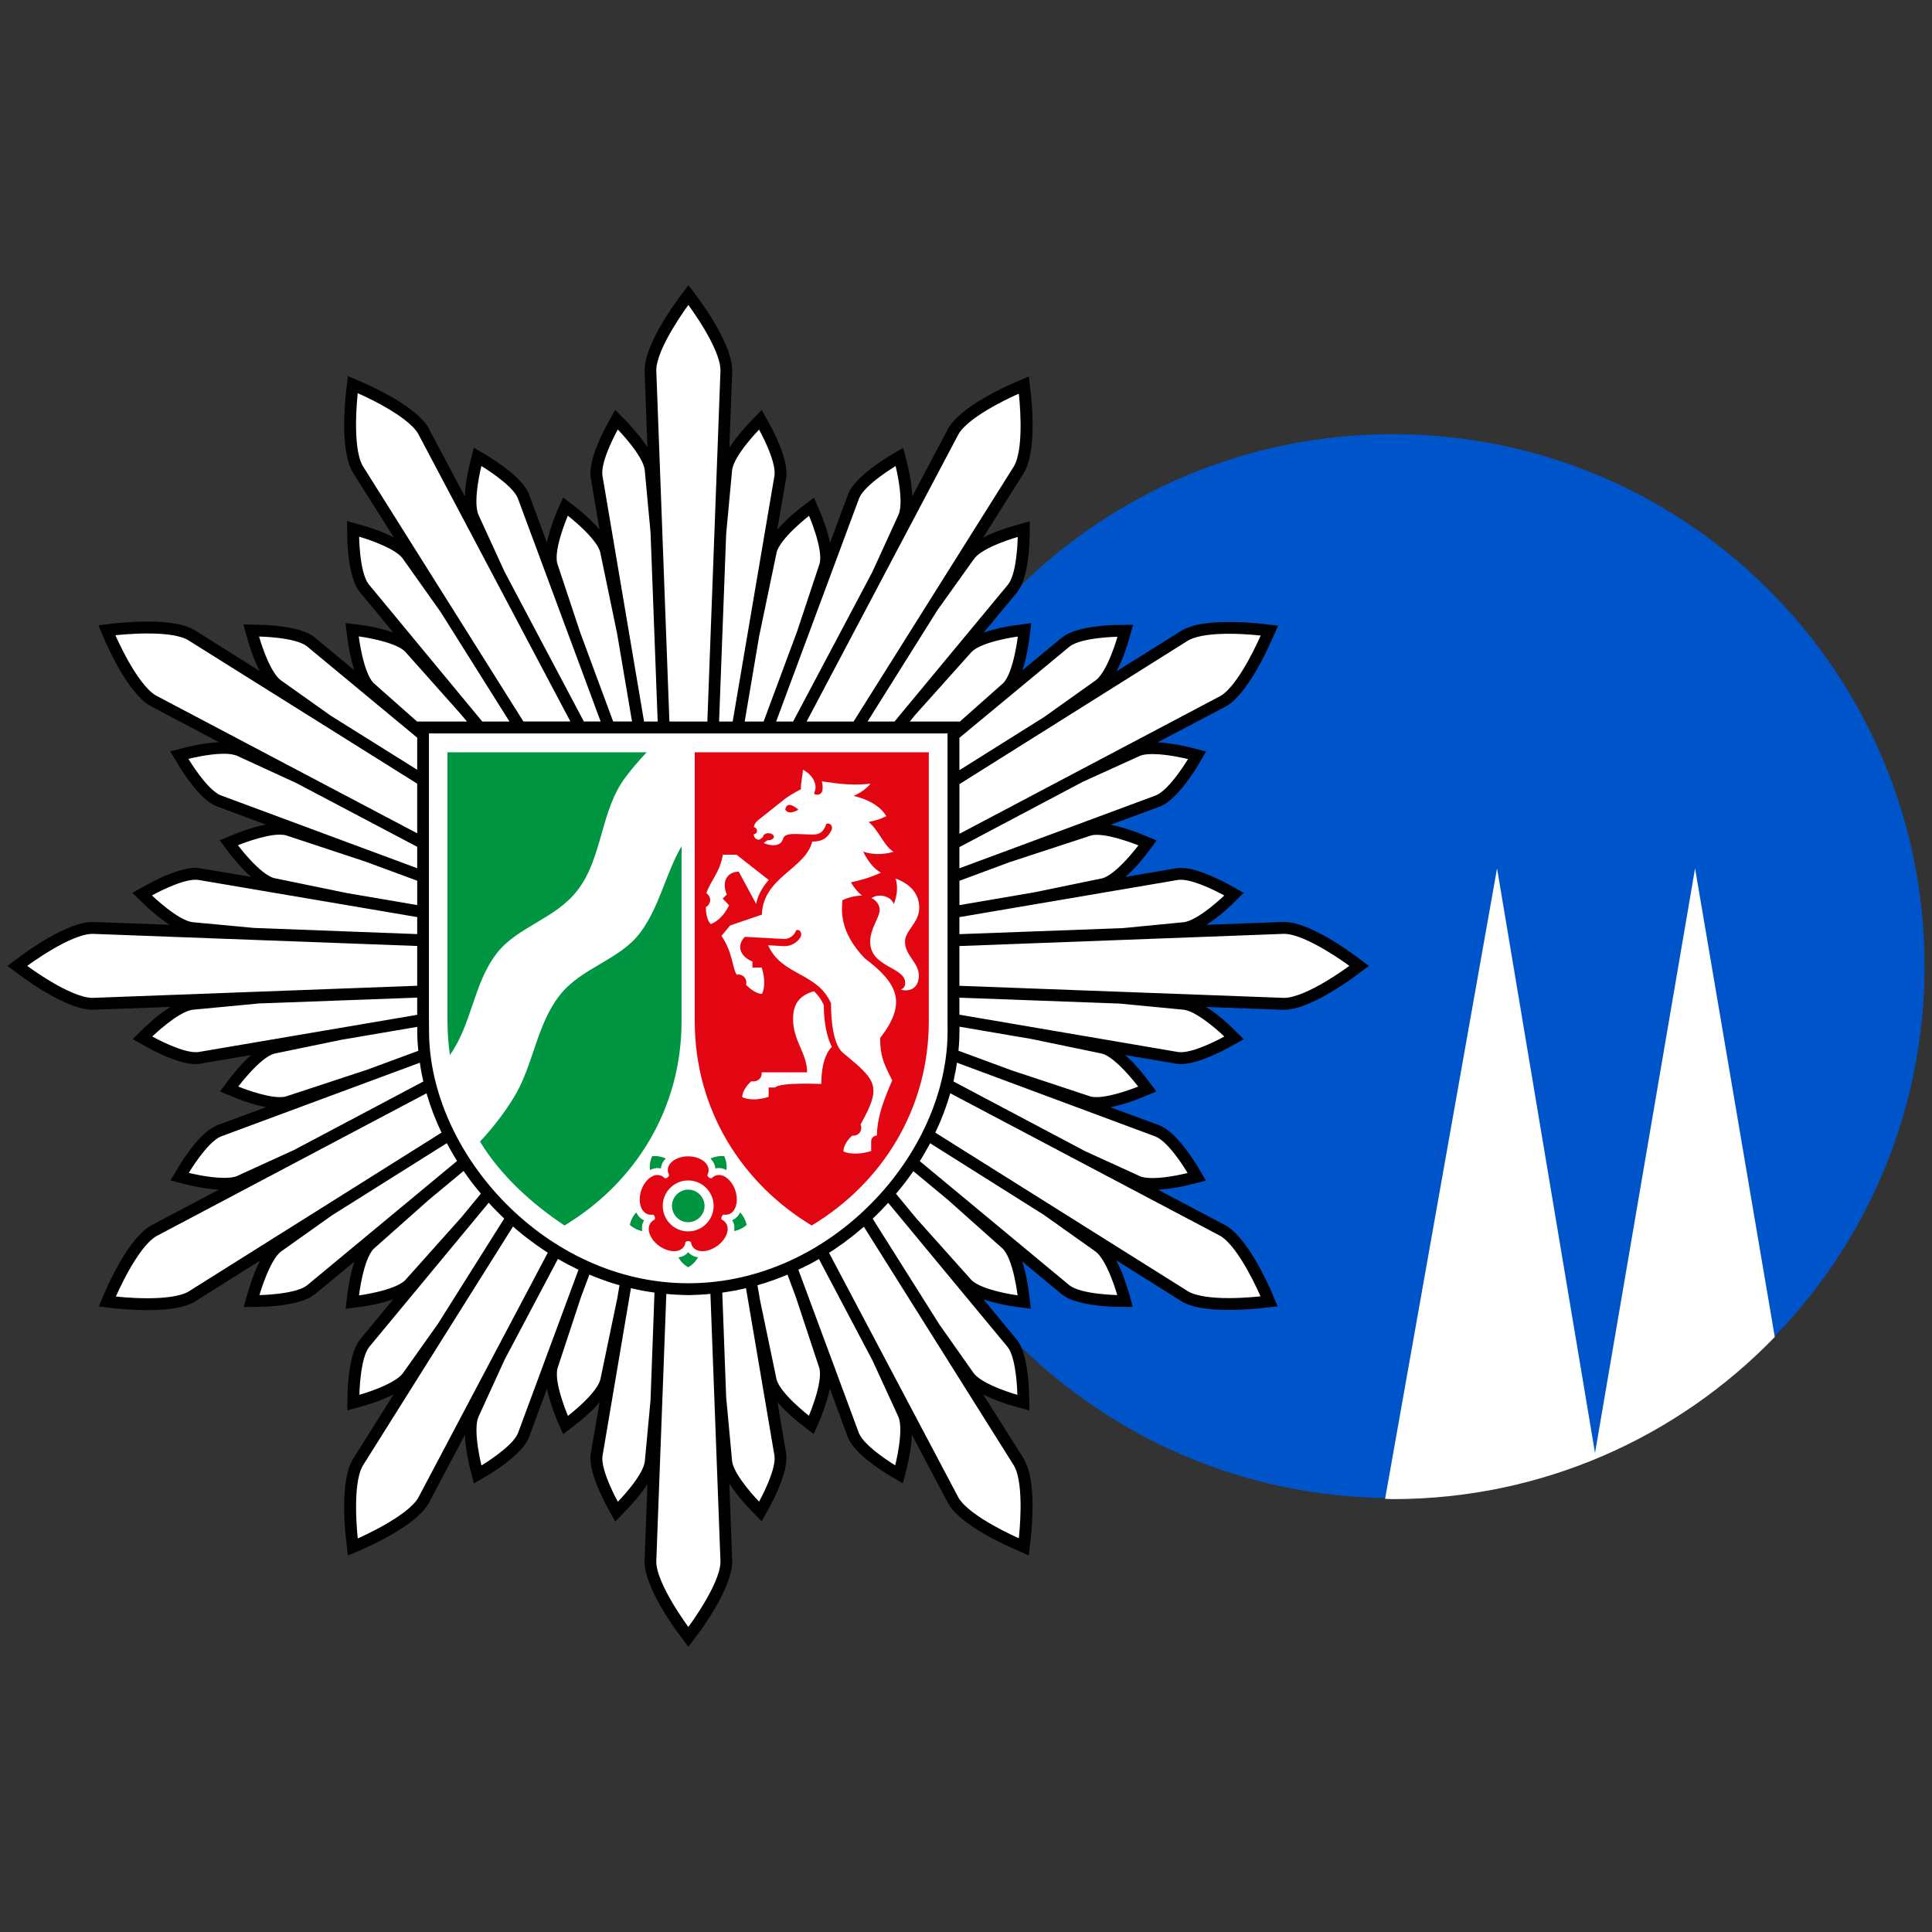 <svg xmlns="http://www.w3.org/2000/svg" width="130" height="130" xml:space="preserve"><rect width="100%" height="100%" fill="#333333" stroke="none"/><path fill="#0054CA" d="M129.5 65.006c0 19.771-16.022 35.794-35.792 35.794-19.772 0-35.804-16.022-35.804-35.794s16.032-35.792 35.804-35.792c19.77 0 35.792 16.02 35.792 35.792z"/><path fill="#FFF" d="m119.421 89.962-5.364-31.532-6.732 39.341-6.592-39.341-7.533 42.424c.162.002.322.018.508.018 10.093 0 19.198-4.177 25.713-10.91zM91.064 64.611c-.319-.233-3.039-2.242-4.652-2.243l-10.817.414 4.153-.388c1.1-.153 2.76-1.742 2.934-1.924l.381-.373-.448-.259c-.212-.114-2.008-1.098-3.126-1.098-.084 0-.146.004-.235.013l-9.78 1.657 4.841-.998c1.056-.285 2.489-2.147 2.641-2.354l.292-.397-.447-.19c-.084-.037-1.827-.748-2.968-.748-.181 0-.369.018-.529.066l-5.679 1.876 10.344-3.835c1.017-.425 2.201-2.39 2.35-2.617l.274-.455-.514-.13c-.069-.012-1.39-.355-2.486-.355-.444 0-.765.054-1.034.169l-3.837 1.754 9.63-5.084c1.379-.798 2.726-3.903 2.896-4.248l.195-.492-.525-.063c-.033-.004-1.032-.122-2.175-.122-1.38 0-2.375.173-2.973.509l-9.243 5.808 3.503-2.478c.878-.676 1.519-2.885 1.576-3.135l.14-.513-.527.006c-.258.003-2.552.057-3.443.739l-7.664 6.354 3.706-3.302c.773-.782 1.072-3.099 1.098-3.358l.061-.5-.499.065c-.259.039-2.572.363-3.356 1.157l-3.966 4.447 7.042-8.487c.666-.873.719-3.17.723-3.428l.006-.536-.511.149c-.251.068-2.459.707-3.143 1.594l-2.488 3.514 5.827-9.285c.8-1.371.428-4.751.379-5.13l-.062-.525-.48.207c-.357.149-3.459 1.516-4.266 2.908l-5.109 9.672 1.796-3.936c.426-1.016-.121-3.253-.188-3.505l-.13-.517-.455.277c-.217.131-2.193 1.325-2.612 2.354l-3.509 9.438 1.587-4.791c.286-1.07-.622-3.221-.718-3.466l-.196-.466-.407.308c-.205.162-2.04 1.6-2.33 2.684l-1.217 5.869 1.851-10.899c.152-1.089-.958-3.106-1.085-3.338l-.258-.461-.374.381c-.182.187-1.771 1.843-1.924 2.956l-.403 4.297.416-10.967c.001-1.589-2.007-4.332-2.239-4.639l-.318-.43-.318.43c-.233.307-2.24 3.043-2.241 4.65l.41 10.85-.392-4.222c-.153-1.091-1.741-2.748-1.924-2.934l-.373-.389-.258.468c-.127.222-1.228 2.248-1.085 3.349l1.813 10.71-1.188-5.71c-.284-1.069-2.121-2.498-2.327-2.664l-.395-.308-.205.47c-.099.235-.995 2.396-.715 3.484l1.623 4.878-3.537-9.548c-.426-1.017-2.39-2.212-2.619-2.344l-.454-.279-.131.517c-.064.251-.615 2.49-.186 3.521l1.774 3.88-5.113-9.672c-.8-1.37-3.902-2.74-4.256-2.896l-.483-.21-.063.531c-.048.386-.42 3.753.387 5.143L30 40.874l-2.562-3.613c-.675-.877-2.883-1.517-3.134-1.595l-.511-.144.006.539c.002.258.055 2.552.738 3.438l6.943 8.388-3.906-4.374c-.773-.778-3.086-1.109-3.345-1.141l-.5-.065.061.5c.028.261.325 2.577 1.126 3.371l3.858 3.438-7.872-6.524c-.876-.663-3.17-.717-3.438-.719l-.53-.007.145.513c.069.25.72 2.46 1.606 3.142l3.402 2.409-9.197-5.77c-.574-.333-1.566-.493-2.942-.493-1.147 0-2.149.11-2.192.114l-.526.064.209.49c.155.356 1.518 3.458 2.908 4.263l9.819 5.177-4.043-1.848c-.258-.111-.59-.165-1.025-.165-1.092 0-2.424.335-2.481.355l-.514.13.278.454c.132.229 1.325 2.192 2.354 2.622l10.25 3.796-5.615-1.846c-.157-.046-.326-.062-.52-.062-1.141 0-2.876.712-2.957.736l-.462.191.304.409c.155.207 1.575 2.067 2.665 2.357l5.142 1.059-10.137-1.713c-.067-.007-.139-.012-.22-.012-1.11 0-2.915.983-3.116 1.099l-.462.259.382.373c.187.182 1.845 1.771 2.958 1.925l4.163.387-10.842-.412c-1.598 0-4.332 2.01-4.64 2.243l-.427.318.427.317c.309.233 3.043 2.229 4.641 2.229h.012l11.16-.41-4.491.412c-1.099.152-2.76 1.742-2.946 1.926l-.381.371.463.26c.2.115 2.004 1.097 3.123 1.097.074 0 .145-.004.227-.014l9.765-1.653-4.809.994c-1.068.286-2.478 2.148-2.639 2.354l-.304.399.469.199c.071.026 1.815.738 2.956.738.193 0 .36-.018.528-.066l5.668-1.862-10.33 3.822c-1.018.424-2.212 2.389-2.344 2.617l-.27.453.515.131c.057.012 1.389.355 2.473.355.434 0 .77-.055 1.048-.17l3.85-1.765-9.646 5.099c-1.378.804-2.748 3.905-2.894 4.258l-.215.486.533.061c.037.004 1.032.121 2.174.121 1.383 0 2.376-.163 2.965-.509l9.225-5.794-3.454 2.453c-.877.675-1.518 2.885-1.587 3.135l-.149.511.536-.006c.258-.002 2.565-.055 3.45-.739l7.89-6.545-3.936 3.502c-.777.78-1.074 3.098-1.103 3.357l-.061.499.499-.064c.26-.03 2.571-.362 3.355-1.153l3.921-4.396-6.966 8.412c-.676.872-.726 3.172-.729 3.441l-.008.53.514-.143c.25-.077 2.459-.716 3.139-1.604l2.375-3.34-5.74 9.132c-.799 1.38-.428 4.751-.379 5.132l.062.532.483-.219c.354-.147 3.459-1.517 4.263-2.906l5.115-9.674-1.782 3.893c-.426 1.017.125 3.26.189 3.512l.13.515.455-.271c.229-.131 2.192-1.339 2.623-2.366l3.586-9.671-1.681 5.061c-.275 1.069.622 3.219.73 3.463l.196.468.395-.317c.208-.154 2.051-1.586 2.329-2.677l1.19-5.733-1.828 10.75c-.14 1.076.959 3.094 1.085 3.324l.258.473.374-.381c.183-.197 1.775-1.854 1.927-2.967l.385-4.091-.408 10.796c.001 1.581 2.008 4.325 2.241 4.62l.318.444.319-.444c.232-.295 2.239-3.039 2.239-4.651l-.418-11.015.416 4.341c.142 1.103 1.73 2.758 1.913 2.955l.373.381.258-.473c.126-.23 1.238-2.248 1.084-3.344L50.751 87.29l1.152 5.558c.287 1.075 2.123 2.505 2.327 2.659l.395.319.208-.47c.096-.244.992-2.395.711-3.49l-1.658-5.01 3.571 9.661c.426 1.016 2.389 2.224 2.618 2.354l.455.27.13-.514c.063-.252.616-2.493.185-3.521L59.097 91.3l5.087 9.609c.801 1.38 3.902 2.749 4.26 2.896l.48.219.063-.532c.047-.379.42-3.752-.387-5.144l-5.688-9.062 2.34 3.302c.677.876 2.885 1.517 3.135 1.592l.511.145-.005-.53c-.003-.271-.056-2.569-.738-3.458l-6.884-8.315 3.844 4.319c.772.777 3.085 1.103 3.344 1.144l.499.064-.061-.501c-.037-.26-.324-2.577-1.124-3.383l-3.847-3.42 7.839 6.498c.883.677 3.178.729 3.436.733l.527.006-.141-.513c-.081-.25-.721-2.458-1.608-3.143l-3.485-2.477 9.277 5.826c.587.331 1.583.503 2.965.503 1.142 0 2.138-.117 2.172-.121l.523-.063-.2-.493c-.163-.344-1.531-3.448-2.923-4.255l-9.465-5.011 3.714 1.7c.26.111.581.166 1.029.166 1.071 0 2.411-.333 2.457-.354l.537-.131-.292-.453c-.132-.229-1.313-2.193-2.341-2.625l-10.227-3.79 5.58 1.837c.146.047.307.063.515.063 1.141 0 2.883-.71 2.941-.736l.473-.199-.293-.399c-.176-.207-1.585-2.069-2.66-2.36l-4.996-1.036 9.987 1.704c.08.006.14.01.227.01 1.118 0 2.913-.979 3.125-1.095l.449-.258-.382-.375c-.174-.182-1.832-1.771-2.945-1.926l-4.329-.404 11.002.404h.013c1.601 0 4.319-1.995 4.639-2.23l.418-.317-.42-.32z"/><path d="M91.253 64.355c-.516-.385-3.182-2.319-4.856-2.32h-.012l-.019.001-5.189.193c.826-.52 1.562-1.211 1.749-1.405l.762-.746-.92-.518c-.353-.191-2.129-1.162-3.309-1.162-.101 0-.196.005-.266.025l-.036.001-.012.002-3.411.578c.723-.638 1.332-1.429 1.492-1.646l.607-.807-.943-.384c-.142-.061-1.156-.478-2.162-.674l3.335-1.224.011-.004.011-.004c1.117-.469 2.302-2.393 2.533-2.774l.539-.92-1.028-.262c-.043-.011-1.167-.3-2.234-.358l4.592-2.412.011-.005.011-.007c1.443-.851 2.798-3.847 3.054-4.447l.437-.974-1.073-.125c-.035-.013-1.052-.124-2.237-.124-1.454 0-2.479.175-3.129.549l-.027.015-.01.006-4.394 2.747c.457-.855.742-1.838.828-2.106l.283-1.023-1.056.012c-.457.005-2.726.072-3.676.811l-.01.007-.019.008-2.683 2.219c.302-.905.434-1.894.473-2.167l.121-1-1 .131c-.287.032-1.291.186-2.203.503l2.266-2.726.008-.018.008-.013c.739-.955.807-3.224.813-3.668l.012-1.066-1.022.293c-.269.074-1.253.36-2.123.809l2.757-4.379.006-.01.007-.011c.849-1.466.505-4.743.432-5.386l-.125-1.059-.985.423c-.589.255-3.596 1.61-4.434 3.067l-.006.011-.006.011-2.405 4.554c-.049-.969-.286-1.961-.354-2.231l-.261-1.028-.921.537c-.382.232-2.306 1.426-2.776 2.534l-.005.021-.004.011-1.217 3.285c-.195-.941-.574-1.866-.687-2.123l-.392-.919-.802.606c-.231.173-1.023.807-1.668 1.548l.6-3.503.002-.015.002-.012c.155-1.196-.92-3.199-1.134-3.586l-.517-.933-.747.765c-.196.209-.897.946-1.432 1.768l.192-5.175V24.921c0-1.688-1.918-4.354-2.303-4.878l-.645-.852-.639.852c-.386.523-2.308 3.19-2.309 4.877v.025l.192 5.154c-.533-.817-1.228-1.554-1.423-1.757l-.746-.762-.518.933c-.212.387-1.297 2.389-1.136 3.585l.001.012.002.012.591 3.503c-.635-.739-1.428-1.37-1.659-1.547l-.79-.604-.403.917c-.11.257-.489 1.184-.684 2.126l-1.214-3.276-.004-.012-.005-.021c-.457-1.108-2.393-2.303-2.774-2.535l-.919-.548-.263 1.037c-.069.271-.308 1.269-.344 2.249l-2.434-4.592-.006-.02-.006-.014c-.847-1.457-3.846-2.8-4.443-3.055l-.977-.425-.125 1.062c-.073.64-.413 3.917.434 5.373l.006.014.007.019L26.5 36.16c-.869-.447-1.851-.731-2.123-.814l-1.022-.285.012 1.066c.005.445.071 2.714.81 3.67l.007.009.008.009 2.264 2.739c-.922-.318-1.93-.475-2.21-.504l-.999-.131.121.991c.039.283.171 1.278.475 2.187l-2.702-2.23-.018-.018-.01-.01c-.958-.727-3.227-.793-3.671-.798l-1.067-.023.294 1.035c.074.268.36 1.233.804 2.099l-4.39-2.76-.019-.007-.01-.006c-.646-.373-1.668-.555-3.13-.555-1.178 0-2.199.12-2.246.124l-1.058.126.423.985c.255.588 1.602 3.596 3.059 4.434l.02.007.011.008 4.598 2.429c-1.06.056-2.188.335-2.243.358l-1.032.26.55.909c.224.382 1.418 2.318 2.533 2.774l.011.004.014.008 3.319 1.233c-1.006.195-2.022.613-2.164.673l-.932.385.6.807c.17.219.786 1.017 1.504 1.656l-3.435-.58-.021-.002-.014-.002c-.082-.021-.176-.025-.266-.025-1.192 0-2.968.971-3.316 1.163l-.933.518.771.745c.199.195.927.888 1.742 1.407l-5.162-.192h-.03c-1.685.001-4.353 1.936-4.868 2.32l-.859.636.859.637c.516.385 3.183 2.315 4.868 2.315h.027l5.215-.193c-.828.521-1.576 1.227-1.78 1.423l-.762.746.933.518c.339.2 2.119 1.163 3.31 1.163.096 0 .182-.006.266-.017l.021-.01.012-.003 3.422-.578c-.713.637-1.32 1.427-1.483 1.644l-.608.806.932.384c.142.061 1.162.479 2.168.674l-3.314 1.226-.02.004-.011.013c-1.119.46-2.313 2.392-2.537 2.778l-.547.908 1.037.262c.046.019 1.172.3 2.226.356l-4.582 2.417-.014.015-.011.006c-1.456.842-2.807 3.852-3.061 4.439l-.416.985 1.053.125c.047.004 1.06.12 2.229.12 1.468 0 2.498-.181 3.152-.556l.01-.007.013-.008 4.396-2.763c-.444.855-.736 1.833-.813 2.103l-.291 1.022 1.067-.012c.444-.006 2.723-.072 3.677-.812l.01-.008.01-.008 2.687-2.218c-.305.908-.437 1.901-.473 2.175l-.121 1.001.996-.131c.289-.032 1.297-.186 2.209-.504l-2.25 2.714-.008.019-.007.013c-.73.954-.806 3.218-.811 3.669l-.015 1.057 1.025-.284c.275-.067 1.233-.364 2.096-.797l-2.759 4.387-.006.016-.006.01c-.846 1.444-.506 4.722-.433 5.36l.125 1.073.976-.418c.598-.273 3.597-1.604 4.444-3.072l.006-.01.006-.012 2.438-4.611c.04.979.276 1.977.344 2.246l.264 1.028.918-.537c.381-.233 2.317-1.415 2.774-2.533l.004-.012.004-.012 1.212-3.274c.204.939.585 1.878.69 2.139l.401.917.79-.615c.23-.163 1.019-.792 1.662-1.53l-.597 3.48-.002.012-.001.012c-.151 1.184.923 3.188 1.134 3.574l.521.944.743-.769c.195-.203.889-.939 1.421-1.743l-.193 5.177V105.073c.001 1.695 1.923 4.364 2.309 4.881l.639.854.645-.854c.385-.517 2.303-3.188 2.303-4.881V105.047l-.194-5.231c.534.834 1.236 1.581 1.433 1.788l.747.761.517-.938c.214-.387 1.289-2.389 1.134-3.574l-.002-.012-.002-.018-.585-3.467c.633.729 1.417 1.357 1.646 1.524l.79.615.404-.921c.102-.257.485-1.194.688-2.132l1.208 3.271.004.012.004.012c.457 1.12 2.393 2.302 2.774 2.535l.921.537.261-1.028c.068-.271.307-1.263.344-2.238l2.433 4.602.006.012.006.01c.838 1.47 3.845 2.801 4.434 3.057l.985.436.125-1.073c.073-.639.417-3.916-.432-5.36l-.007-.018-.006-.027-2.75-4.355c.861.431 1.814.728 2.08.795l1.035.284-.023-1.059c-.006-.449-.071-2.713-.799-3.669l-.006-.013-.021-.017-2.245-2.72c.91.316 1.913.47 2.188.502l1 .131-.121-.999c-.026-.275-.159-1.269-.463-2.182l2.684 2.225.01.008.009.008c.959.739 3.228.808 3.686.812l1.055.012-.283-1.022c-.086-.27-.37-1.253-.828-2.12l4.402 2.766.011.006.01.015c.668.375 1.694.55 3.149.55 1.185 0 2.199-.11 2.233-.125l1.051-.114-.414-.984c-.255-.591-1.609-3.596-3.052-4.446l-.011-.006-.012-.006-4.556-2.403c1.042-.061 2.152-.333 2.194-.356l1.028-.26-.537-.908c-.231-.384-1.414-2.32-2.531-2.777l-.012-.007-.011-.013-3.342-1.231c1.005-.195 2.018-.611 2.159-.672l.943-.382-.606-.807c-.161-.219-.773-1.015-1.499-1.653l3.439.584.012.002.035.003c.07.019.168.024.269.024 1.199 0 3.087-1.042 3.306-1.161l.921-.518-.762-.744c-.188-.198-.938-.901-1.772-1.423l5.216.191h.024c1.677 0 4.341-1.932 4.856-2.316l.86-.637-.859-.64zm-11.976-5.149c.065-.007.11-.009.182-.009 1.037 0 2.921 1.058 2.921 1.058s-1.73 1.669-2.726 1.798l-4.108.398-10.989.406v-1.146l14.72-2.505zm-2.676-2.321s-1.471 1.951-2.424 2.213l-4.574.943-5.045.862v-1.636l3.361-1.248 5.479-1.796c.115-.038.258-.05.406-.05 1.064.001 2.797.712 2.797.712zm3.338-5.809s-1.229 2.065-2.172 2.448l-13.21 4.901V57l8.303-4.395 3.826-1.737c.208-.099.53-.128.876-.128 1.042.001 2.377.336 2.377.336zm.02-7.985c.617-.347 1.716-.446 2.729-.446 1.135 0 2.138.12 2.138.12s-1.418 3.317-2.713 4.071l-17.555 9.269V52.763l15.401-9.672zm-7.978.404c.81-.613 3.211-.649 3.211-.649s-.649 2.313-1.46 2.927l-3.466 2.467-5.709 3.584v-2.178l7.424-6.151zm-3.495-.663s-.283 2.426-.986 3.137l-2.942 2.61v-.029H61.22l.337-.418 3.816-4.262c.703-.72 3.113-1.038 3.113-1.038zM63.76 69.387c.002 4.096-1.933 8.345-5.106 11.562-3.163 3.219-7.524 5.4-12.348 5.398-4.785.002-9.144-2.184-12.309-5.404-3.174-3.221-5.13-7.485-5.128-11.579l-.006-.88V49.351h34.894v19.135l.003.901zm4.721-33.256s-.028 2.4-.644 3.191L60.19 48.55h-1.814l4.695-7.485 2.49-3.488c.616-.8 2.92-1.446 2.92-1.446zm-3.987-6.914c.754-1.306 4.059-2.727 4.059-2.727s.426 3.585-.326 4.881L57.436 48.55h-3.16l10.218-19.333zm-6.681 4.297c.383-.919 2.451-2.153 2.451-2.153s.586 2.331.202 3.26l-1.786 3.902-5.313 10.027h-1.142l5.588-15.036zm-3.375 1.194s.967 2.246.713 3.212l-1.51 4.549-2.259 6.081h-1.273l.972-5.736 1.179-5.652c.254-.966 2.178-2.454 2.178-2.454zm-5.175-3.086c.131-.994 1.813-2.714 1.813-2.714s1.176 2.097 1.037 3.091L49.3 48.55h-.915l.478-12.632.4-4.296zm-2.945-11.101s2.161 2.894 2.161 4.4l-.883 23.629h-2.554l-.882-23.629c.001-1.506 2.158-4.4 2.158-4.4zM41.571 28.9s1.681 1.72 1.811 2.714l.391 4.209.481 12.727h-.917l-2.802-16.56c-.139-.997 1.036-3.09 1.036-3.09zm-3.362 5.799s1.924 1.488 2.178 2.454l1.133 5.458 1.008 5.938h-1.27l-2.213-5.978-1.548-4.66c-.253-.966.712-3.212.712-3.212zm-5.817-3.341s2.063 1.235 2.446 2.155l5.578 15.036h-1.129l-5.331-10.066-1.771-3.865c-.383-.929.207-3.26.207-3.26zm-7.984-.009c-.752-1.308-.335-4.893-.335-4.893s3.314 1.43 4.068 2.737l10.24 19.356H35.22l-10.812-17.2zm.397 7.959c-.615-.787-.641-3.197-.641-3.197s2.307.657 2.918 1.448l2.556 3.604 4.644 7.388h-1.829l-7.648-9.243zm2.457 4.539 3.733 4.193.427.51h-3.349v.009l-2.938-2.601c-.703-.723-.996-3.137-.996-3.137s2.42.318 3.123 1.026zm-9.831-1.016s2.401.038 3.202.64l7.44 6.166v2.158l-5.818-3.638-3.375-2.396c-.8-.614-1.449-2.93-1.449-2.93zm-6.929 3.973c-1.307-.753-2.735-4.058-2.735-4.058s1.007-.121 2.154-.121c1.01 0 2.12.088 2.733.445l15.418 9.661v3.34l-17.57-9.267zm4.34 6.708c-.93-.383-2.163-2.449-2.163-2.449s1.337-.345 2.382-.345c.344 0 .646.041.875.131l4.01 1.844 8.127 4.287v1.441l-13.231-4.909zm1.168 3.362s1.731-.712 2.808-.712c.15 0 .288.012.409.04L24.6 57.98l3.473 1.282v1.639l-4.731-.808-4.898-1.007c-.974-.262-2.434-2.212-2.434-2.212zm-5.786 3.378s1.883-1.057 2.929-1.057c.059 0 .115.002.161.008l14.759 2.506v1.144l-10.988-.415-4.138-.387c-.996-.129-2.723-1.799-2.723-1.799zm-3.996 6.893c-1.508 0-4.396-2.152-4.396-2.152s2.89-2.155 4.396-2.156l21.845.816v2.676l-21.845.816zm7.109 3.647c-.054.006-.111.008-.167.008-1.04 0-2.923-1.056-2.923-1.056s1.719-1.669 2.715-1.8l4.463-.423 10.647-.393v1.157l-14.735 2.507zm2.696 2.319s1.46-1.95 2.424-2.214l4.546-.938 5.073-.864.001.271c0 .232.007.465.018.686.012.221.035.43.051.64v.015l-3.442 1.272-5.455 1.795c-.121.039-.259.051-.417.051-1.076-.002-2.799-.714-2.799-.714zm-3.33 5.811s1.227-2.065 2.155-2.449l13.394-4.966c.025.209.064.404.095.6.008.031.015.072.021.116.039.186.082.37.121.547l-8.701 4.609-3.834 1.75c-.222.1-.534.127-.878.127-1.045 0-2.373-.334-2.373-.334zm-.022 7.987c-.61.348-1.735.447-2.749.447-1.133 0-2.133-.117-2.133-.117s1.42-3.31 2.726-4.063L28.7 73.565c.259.896.595 1.781 1.01 2.646L12.681 86.909zm7.975-.416c-.797.615-3.199.651-3.199.651s.657-2.314 1.448-2.929l3.433-2.438 7.727-4.856c0 .002.001.002.001.002.104.193.213.396.325.585.027.059.067.106.095.165.095.156.178.303.268.445l-10.098 8.375zm3.5.672s.284-2.418.99-3.137l3.716-3.299 2.33-1.935h.001c.36.521.747 1.039 1.165 1.522l-1.33 1.614-3.758 4.205c-.703.712-3.114 1.03-3.114 1.03zm.026 6.689s.039-2.4.645-3.201l8.056-9.722c.002.002.004.004.009.006.322.361.667.7 1.014 1.039.004.006.018.013.022.017l-4.461 7.085-2.363 3.331c-.606.797-2.922 1.445-2.922 1.445zm3.961 6.928c-.754 1.295-4.068 2.735-4.068 2.735s-.417-3.596.335-4.89l10.11-16.099c.168.152.33.289.5.425.045.036.082.066.124.105.145.116.296.225.44.34.09.068.187.135.278.203.11.09.223.168.338.244.212.158.44.305.661.445l-8.718 16.492zm6.704-4.33c-.385.919-2.449 2.156-2.449 2.156s-.591-2.343-.208-3.26l1.775-3.879 3.577-6.759.001.002c.207.121.423.238.631.351.019.011.044.021.06.028.231.121.457.236.691.349l-4.078 11.012zm3.369-1.179s-.957-2.232-.703-3.204l1.588-4.814.558-1.489c.314.134.632.259.954.371.019.011.049.019.067.024.328.117.661.228 1.004.32l-.139.832-1.149 5.514c-.254.972-2.18 2.446-2.18 2.446zm5.555-1.032-.384 4.109c-.13.991-1.813 2.701-1.813 2.701s-1.164-2.088-1.034-3.078l1.914-11.293c.254.059.509.113.765.166.011 0 .027.002.035.004.261.051.522.086.785.127l-.268 7.264zm2.547 15.232s-2.158-2.895-2.158-4.399l.676-18.01c.238.029.464.043.704.053.254.012.51.026.766.028.263-.002.529-.017.786-.028.234-.01.471-.025.711-.055l.677 18.012c-.001 1.504-2.162 4.399-2.162 4.399zm4.758-8.433s-1.682-1.728-1.813-2.707l-.401-4.327-.261-7.028c.265-.043.528-.076.789-.129.012 0 .029-.002.037-.004.257-.053.514-.107.768-.166l.001-.002 1.917 11.279c.139.979-1.037 3.084-1.037 3.084zm3.354-5.781s-1.923-1.483-2.178-2.444l-1.113-5.336-.173-.999h.001c.346-.093.677-.201 1.005-.32.027-.006.042-.012.058-.019.323-.116.643-.241.959-.373l.558 1.5 1.584 4.787c.258.966-.701 3.204-.701 3.204zm5.806 3.34s-2.055-1.235-2.438-2.159l-4.076-10.997c.002-.002.004-.002.006-.013.234-.102.456-.215.686-.336.013-.006.025-.014.049-.02.211-.117.433-.234.639-.357h.002l3.608 6.833 1.74 3.786c.383.922-.216 3.263-.216 3.263zm7.991.019c.752 1.296.326 4.886.326 4.886s-3.305-1.437-4.059-2.731l-8.706-16.466c.001-.011.001-.011.002-.011.006-.004.013-.008.019-.014.223-.135.432-.275.638-.43.117-.078.231-.156.347-.237.086-.077.186-.144.271-.212.143-.104.296-.217.436-.336.048-.039.084-.07.132-.111.17-.134.326-.269.492-.408.001 0 .002-.002.003-.004l10.099 16.074zm-.411-7.964c.604.802.641 3.201.641 3.201s-2.314-.649-2.93-1.445l-2.316-3.284L58.72 82c.354-.328.688-.678 1.008-1.027.02-.017.029-.026.037-.036l8.051 9.717zm-2.458-4.534-3.684-4.118-1.385-1.677c.417-.48.804-.992 1.167-1.522l2.343 1.946 3.674 3.273c.715.71.998 3.139.998 3.139s-2.41-.32-3.113-1.041zm9.819 1.021s-2.402-.036-3.211-.651l-10.07-8.354s.001-.01.002-.013c.086-.143.179-.285.262-.441.027-.05.067-.104.093-.162.115-.191.225-.39.333-.594l7.655 4.821 3.476 2.466c.81.613 1.46 2.928 1.46 2.928zm6.928-3.984c1.294.754 2.712 4.07 2.712 4.07s-1.001.119-2.135.119c-1.014 0-2.138-.1-2.731-.45L62.935 76.213v-.002c.415-.865.75-1.749 1.007-2.646l18.163 9.592zm-4.347-6.68c.942.384 2.154 2.451 2.154 2.451s-1.313.341-2.355.341c-.348 0-.672-.038-.881-.138l-3.668-1.675-8.851-4.687c0-.002.001-.002.001-.004.035-.173.076-.354.105-.537.006-.046.025-.089.031-.12.031-.197.069-.395.094-.604l13.37 4.973zm-1.175-3.366s-1.733.712-2.798.712c-.172 0-.309-.012-.43-.051l-5.314-1.76-3.549-1.312c0-.013.001-.017.001-.021.016-.204.042-.407.05-.624.011-.219.017-.672.017-.672l-.001-.3 4.841.827 4.76.987c.952.264 2.423 2.214 2.423 2.214zm5.801-3.367S80.501 70.8 79.465 70.8c-.071 0-.117-.004-.184-.01l-14.725-2.514v-1.144l10.779.396 4.322.415c.997.13 2.727 1.801 2.727 1.801zm4.012-2.599-21.84-.813v-2.675l21.84-.821c1.507.001 4.399 2.155 4.399 2.155s-2.891 2.154-4.399 2.154z"/><g fill-rule="evenodd" clip-rule="evenodd"><path fill="#009540" d="M45.861 56.938v11.773c0 5.938-3.154 10.905-7.876 13.749-2.138-1.415-4.299-3.348-5.686-5.646.847-.9 1.602-1.884 2.262-2.944 1.329-2.154 1.525-4.893 3.103-6.905 1.455-1.857 4.032-2.366 5.406-4.196 1.313-1.748 1.707-3.961 2.791-5.831m-15.75-6.319h13.401c-.5.538-.988 1.093-1.437 1.697-1.682 2.241-1.517 5.389-3.219 7.595-1.495 1.93-4.023 2.435-5.416 4.217-1.579 2.017-1.683 4.787-3.167 6.857-.106-.747-.163-1.505-.163-2.273V50.619zm16.191 31.623c-.592 0-1.087-.494-1.087-1.103 0-.594.495-1.092 1.087-1.092.611 0 1.105.498 1.105 1.092.004.609-.498 1.103-1.105 1.103zm3.506-.664c.209.236.367.533.434.843-.239.212-.535.356-.848.418.052-.259.023-.511-.131-.732.249-.105.424-.293.545-.529zm-2.001-3.626c.294-.13.613-.186.93-.154.129.295.182.612.143.931-.233-.121-.486-.172-.748-.105-.016-.267-.142-.482-.325-.672zm-4.073.778c-.035-.316.016-.638.149-.933.317-.031.633.024.92.154-.187.183-.314.405-.329.671-.253-.061-.508-.011-.74.108zm-.518 4.109c-.313-.062-.598-.206-.837-.418.065-.31.209-.603.43-.839.121.236.284.422.533.529-.139.219-.172.469-.126.728zm3.758 1.761c-.165.287-.384.51-.669.674-.271-.158-.506-.387-.658-.67.259-.029.497-.141.66-.349.179.2.409.315.667.345z"/><path fill="#E20613" d="M48.019 81.14c0 .946-.771 1.718-1.714 1.718-.94 0-1.711-.771-1.711-1.718 0-.945.771-1.71 1.711-1.71.943 0 1.714.764 1.714 1.71m-3.668 2.693c-.717-.516-.992-1.429-.3-1.771.047-.123 0-.266-.101-.333-.766.123-1.079-.777-.81-1.615.278-.839 1.055-1.38 1.594-.829.135.006.253-.081.292-.217-.357-.674.391-1.261 1.279-1.261.886 0 1.639.587 1.291 1.261.03.136.149.223.282.217.549-.551 1.321-.01 1.603.829.273.838-.04 1.738-.808 1.615-.108.067-.162.21-.108.333.687.342.422 1.255-.302 1.771-.714.522-1.657.502-1.775-.26-.104-.083-.252-.083-.357 0-.111.762-1.059.782-1.78.26zm6.892-11.678h3.066c0-1.279-.944-2.112-.944-3.586 0-.976.381-1.575 1.406-1.872.251.238.47.521.659.926.008 1.29.229 2.178.541 2.829 0 0-.706.529-.706 2.485 0 0-2.773-.127-3.109.238h-.437v.63c-.683.217-1.32.233-1.774.018.001-.56.609-1.065.609-1.065.061 0 .101.006.157.006.295 0 .54-.227.54-.521-.002-.042-.005-.066-.008-.088zM47.83 62.18c-.334-.324-.334-1.023-.334-1.147.051-.024.099-.062.131-.092.214-.219.214-.551 0-.751-.026-.038-.064-.061-.096-.09.295-.883.886-1.34 1.11-2.589h.918l2.166 1.7c-.383.437-.706.949-.848 1.606l-1.167-2.164c-.732 0-1.189.615-.808 1.536l-.276.275.434.452c-.325.654-.755 1.081-1.23 1.264zm8.924 15.298c0-.551.537-1.019.587-1.063.031.002.053.002.085.002.287 0 .528-.229.528-.527 0-.074-.013-.16-.051-.229 1.466-2.594 1.067-2.971-1.174-4.812-.618-.503-.813-1.986-.813-3.335-.895-2.09-3.325-1.848-4.232-3.911l1.052.062c.546.021.929-.301 1.107-.569.173-.254.004-.604-.266-.503-.122.334-.457.6-.821.586l-2.633-.142c-.53.519-.42 1.273.507 1.664v.401h.624c.217.705.228 1.342.021 1.773-.505 0-1.07-.604-1.07-.604.005-.065.015-.121.015-.162 0-.294-.234-.535-.53-.535-.045 0-.078.003-.124.008-.298-.466-.249-1.479-1.02-2.606l.585-.706 2.136-.727c.063-2.51 2.947-3.085 3.384-4.914.624 0 1.005-.187 1.296-.766.086-.149.044-.511-.342-.434-.206.61-.5.723-.894.723-1.042 0-1.878-.179-2.016.278-.236.776-1.315.297-1.315.297l.261-.192c.02.003.051.003.067.003.197 0 .366-.11.366-.235 0-.132-.168-.239-.366-.239-.199 0-.365.107-.365.239v.017l-.246.184c-.318 0-.374-.253-.383-.373.123 0 .222-.096.222-.227 0-.127-.099-.241-.211-.241.013-.099.056-.292.287-.475l1.844-1.464c.277-.208.804-.5 1.042-.623-.035-.396.125-.935.125-1.306 0 0 .537.235.762.771.171.386.064.628-.008.819.09.15.514.153.568-.244.015-.168.015-.357-.046-.565.709.074 1.72.323 3.28.157-.315.37-.715.636-1.144.82.774.184 1.722.566 2.204 1.364-.377.192-.777.316-1.187.387.743.657 1.027 1.622 1.674 2.01-.82.237-1.506.172-2.046-.011.257.521.665 1.143 1.202 1.415-.744.344-1.465.536-2.03.653.181.283.434.65.752.888-.578.017-1.054.184-1.319.311-.05.668-.238 2.085 1.492 3.904 2.285 1.724 2.857 3.039 1.047 5.369 0 1.185.207 1.653.812 2.855-.056.119-.306.689-.557 1.378-.27.762-.475 1.604-.475 2.335 0 0-.386-.006-.386.415v.629c-.72.218-1.435.224-1.864.023zm-3.916-22.997c.25.418.884 0 .884 0s-.768-.72-.884 0zm9.014 6.59c0 1.049-.956 1.517-.956 2.296 0 .936.929 1.385.929 2.28 0 .935-.737 1.101-1.216.935 0 0 .301-.068.301-.438 0-1.097-2.358-1.037-2.358-2.777 0-.898.64-1.63.64-2.156.001-.271-.212-.647-.557-.773.49-.35 1.305-.143 1.511.392.168-.439.316-1.084.12-1.715 1.12.418 1.584 1.146 1.586 1.955v.001zM46.748 50.619h15.749v18.093c0 5.938-3.156 10.905-7.878 13.749-4.717-2.844-7.871-7.812-7.871-13.749V50.619z"/></g></svg>